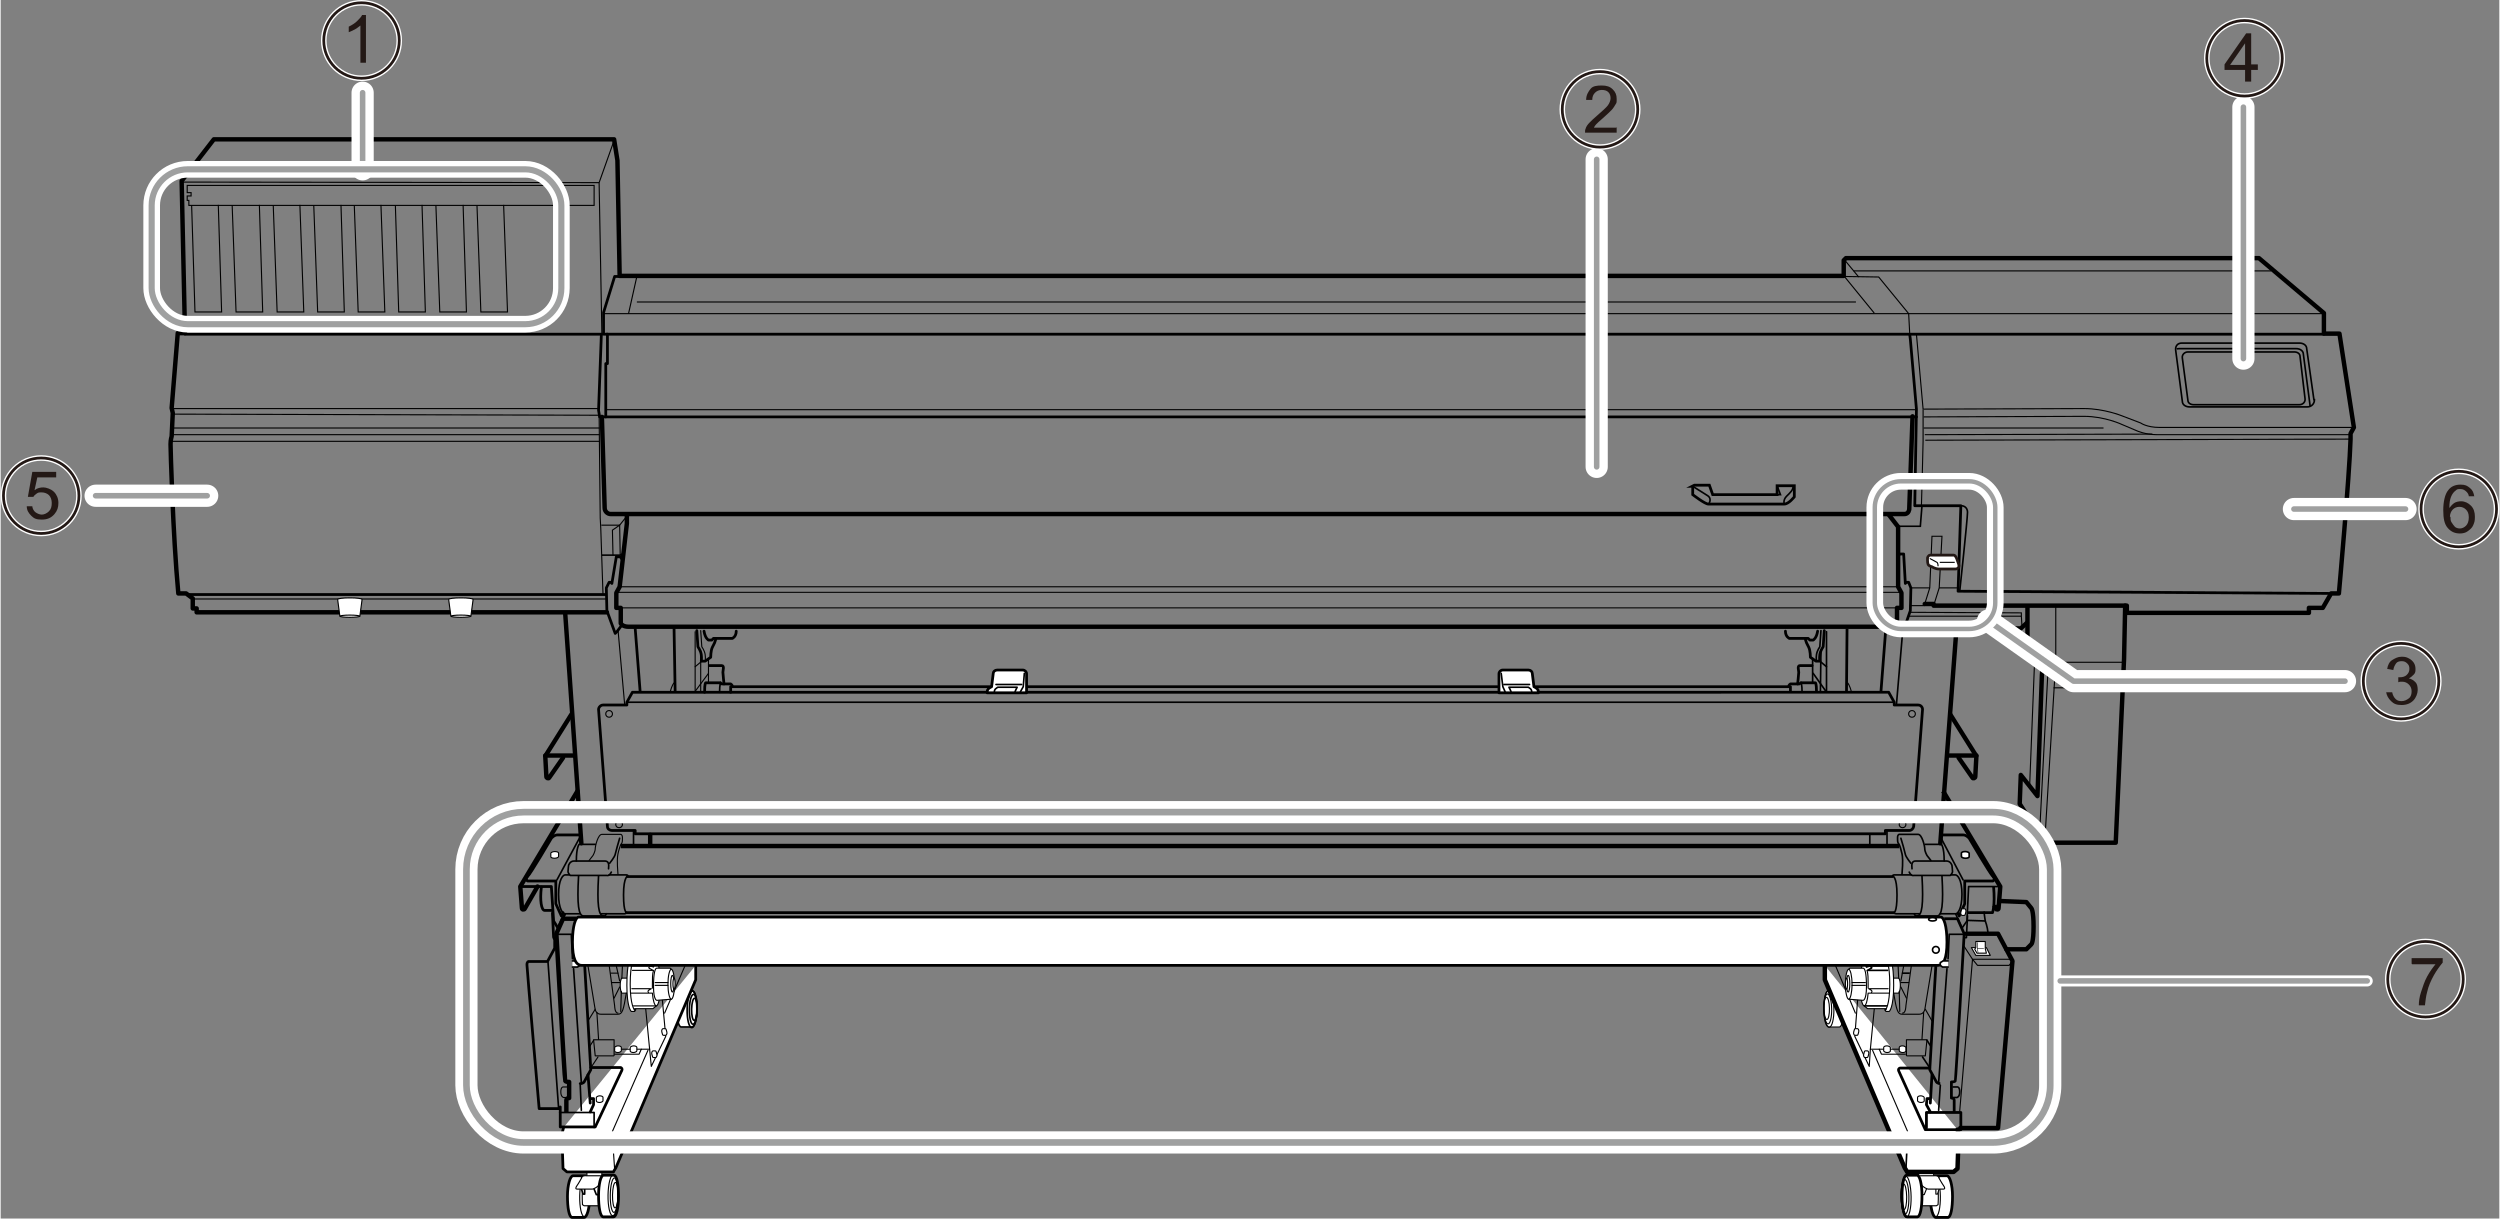 <?xml version="1.0" encoding="UTF-8"?>
<svg id="_レイヤー_1" data-name="レイヤー 1" xmlns="http://www.w3.org/2000/svg" width="158.8mm" height="77.4mm" viewBox="0 0 450.1 219.5">
  <rect x="0" y="0" width="450.1" height="219.5" fill="#808080" stroke="none"/>
  <defs>
    <style>
      .cls-1, .cls-2, .cls-3, .cls-4, .cls-5, .cls-6, .cls-7, .cls-8, .cls-9, .cls-10, .cls-11, .cls-12, .cls-13, .cls-14, .cls-15, .cls-16, .cls-17, .cls-18, .cls-19, .cls-20, .cls-21, .cls-22, .cls-23 {
        fill: none;
      }

      .cls-1, .cls-2, .cls-3, .cls-24, .cls-5, .cls-25, .cls-6, .cls-26, .cls-27, .cls-28, .cls-8, .cls-10, .cls-29, .cls-13, .cls-14, .cls-16, .cls-18, .cls-20, .cls-21 {
        stroke: #000;
      }

      .cls-1, .cls-3, .cls-4, .cls-25, .cls-7, .cls-8, .cls-9, .cls-11, .cls-30, .cls-13, .cls-15, .cls-31, .cls-17, .cls-20 {
        stroke-miterlimit: 10;
      }

      .cls-1, .cls-29, .cls-14 {
        stroke-width: .3px;
      }

      .cls-2, .cls-24, .cls-5, .cls-6, .cls-26, .cls-27, .cls-28, .cls-10, .cls-29, .cls-12, .cls-14, .cls-16, .cls-18, .cls-19, .cls-21, .cls-22, .cls-23 {
        stroke-linejoin: round;
      }

      .cls-2, .cls-5, .cls-27, .cls-9, .cls-30 {
        stroke-width: .8px;
      }

      .cls-3 {
        stroke-width: .2px;
      }

      .cls-4, .cls-7, .cls-12, .cls-17, .cls-23 {
        stroke: #fff;
      }

      .cls-32 {
        fill: #231815;
        stroke-width: 0px;
      }

      .cls-24, .cls-25, .cls-26, .cls-27, .cls-28, .cls-29, .cls-30, .cls-31 {
        fill: #fff;
      }

      .cls-24, .cls-6, .cls-26, .cls-15, .cls-31, .cls-16, .cls-20 {
        stroke-width: .5px;
      }

      .cls-5, .cls-6, .cls-26, .cls-27, .cls-28, .cls-10, .cls-29, .cls-12, .cls-13, .cls-14, .cls-19, .cls-21, .cls-22, .cls-23 {
        stroke-linecap: round;
      }

      .cls-25, .cls-28, .cls-8, .cls-10, .cls-18 {
        stroke-width: .2px;
      }

      .cls-7 {
        stroke-width: 3px;
      }

      .cls-9, .cls-11, .cls-19, .cls-22 {
        stroke: #9fa0a0;
      }

      .cls-11 {
        stroke-width: 1.1px;
      }

      .cls-12 {
        stroke-width: 2px;
      }

      .cls-30, .cls-15, .cls-31 {
        stroke: #231815;
      }

      .cls-13 {
        stroke-width: 0px;
      }

      .cls-17, .cls-23 {
        stroke-width: 4px;
      }

      .cls-21 {
        stroke-width: .1px;
      }

      .cls-22 {
        stroke-width: 1.2px;
      }
    </style>
  </defs>
  <g>
    <polygon class="cls-28" points="355 170.7 355.8 172.1 358.4 172.1 357.7 170.7 355 170.7"/>
    <g>
      <path class="cls-26" d="m105.3,211.8c-.2,0-2,0-2.2,0-.5,0-1,1.6-1,3.7,0,2.1.3,3.7.8,3.8.2,0,2,0,2.2,0,.5,0,1-1.6,1-3.7,0-2.1-.3-3.7-.8-3.8Z"/>
      <ellipse class="cls-10" cx="105.3" cy="215.5" rx="3.7" ry=".9" transform="translate(-112.1 317) rotate(-89)"/>
    </g>
    <path class="cls-28" d="m105.6,210.8v1.2s-.7,1.9-.8,2.6,0,2.4,0,2.4l.3.2h3.2v-6.5"/>
    <polyline class="cls-29" points="104.5 213.8 104.9 215.1 105.2 215.1 105.2 213.5"/>
    <polyline class="cls-29" points="106.7 213.7 107.3 215.2 107.8 215.2 108.2 213.3"/>
    <path class="cls-28" d="m104.7,212.1s-.6,1.1-.9,1.5-.2.6,0,.6,2.6,0,2.8,0,1-.4,1.2-.8.5-1.1.5-1.1c0,0,.2-.5-.4-.5s-2.4,0-2.4,0c0,0-.6-.1-.9.3Z"/>
    <g>
      <path class="cls-26" d="m110.5,211.7c-.2,0-1.7,0-1.9,0-.5,0-.9,1.6-.9,3.7,0,2.1.3,3.7.8,3.8.2,0,1.7,0,1.9,0,.5,0,.9-1.6.9-3.7,0-2.1-.3-3.7-.8-3.8Z"/>
      <ellipse class="cls-10" cx="110.6" cy="215.4" rx="3.1" ry=".7" transform="translate(-106.6 322.5) rotate(-89.1)"/>
      <ellipse class="cls-10" cx="110.4" cy="215.4" rx="3.7" ry=".9" transform="translate(-106.8 322.3) rotate(-89.1)"/>
      <ellipse class="cls-10" cx="110.8" cy="215.4" rx="2.3" ry=".5" transform="translate(-106.4 322.7) rotate(-89.1)"/>
    </g>
    <g>
      <path class="cls-29" d="m124.6,178.5c-.2,0-1.7,0-1.9,0-.5,0-.9,1.4-.9,3.2,0,1.8.3,3.3.8,3.3.2,0,1.7,0,1.9,0,.5,0,.9-1.4.9-3.2,0-1.8-.3-3.3-.8-3.3Z"/>
      <ellipse class="cls-14" cx="124.7" cy="181.8" rx="2.7" ry=".7" transform="translate(-59.4 303) rotate(-88.9)"/>
      <ellipse class="cls-14" cx="124.5" cy="181.8" rx="3.3" ry=".9" transform="translate(-59.6 302.8) rotate(-88.9)"/>
      <ellipse class="cls-14" cx="124.9" cy="181.8" rx="2" ry=".5" transform="translate(-59.2 303.2) rotate(-88.9)"/>
    </g>
    <path class="cls-24" d="m101.4,203.1s-.3,1.1-.3,1.5.2,5.9.2,5.9l.7.6h8.4c0-.1.4-.7.4-.7l14.4-33.9v-2.6"/>
    <line class="cls-10" x1="123.3" y1="173.9" x2="119.6" y2="182.5"/>
    <g>
      <path class="cls-28" d="m114.1,176.2h-2.2s-.3.2-.3,1.3.3,1.4.3,1.4h2"/>
      <g>
        <path class="cls-28" d="m114.2,181.7h3.3c0,0,.6-.5.6-.5.4,0,.8-1.8.8-3.9s-.4-3.9-.8-3.9l-.2-.3-3.6-.3h-.2c0-.1-.7-.1-.7-.1,0,0-.6.7-.6,4.8s.8,4.7.8,4.7h.6l.2-.3h-.2Z"/>
        <path class="cls-28" d="m120.8,180c.3,0,.6-1.2.6-2.7s-.3-2.7-.6-2.7l-.2-.2h-2.4c-.3,0-.6.8-.6,3.3s.6,2.5.6,2.5l2.5-.2Z"/>
        <path class="cls-10" d="m120.8,180c-.3,0-.6-1.2-.6-2.7s.3-2.7.6-2.7"/>
        <ellipse class="cls-10" cx="121" cy="177.2" rx=".3" ry="1.5"/>
        <path class="cls-10" d="m117.4,178c0-.3,0-.5,0-.8,0-.9,0-1.8.2-2.4"/>
        <ellipse class="cls-28" cx="121.3" cy="177.2" rx=".2" ry="1"/>
        <line class="cls-10" x1="120.2" y1="177.5" x2="117.9" y2="177.5"/>
        <line class="cls-10" x1="120.2" y1="177" x2="117.9" y2="177"/>
        <path class="cls-10" d="m113.7,174h3.3c0,0,.6.2.6.2.1-.6.3-.9.5-.9"/>
        <path class="cls-10" d="m113.6,178.9h3.8c.1,1.3.4,2.3.7,2.3"/>
        <line class="cls-10" x1="113.8" y1="174.8" x2="117.4" y2="174.8"/>
        <path class="cls-10" d="m117,174.1c-.5.2-.1.4,0,.4l.5.3"/>
        <path class="cls-10" d="m113.7,178.1h3.5l-.5.3s-.2.2,0,.4"/>
        <path class="cls-10" d="m114.1,172.5s-.7,1-.7,4.8.8,4.7.8,4.7"/>
        <line class="cls-10" x1="114.2" y1="173.2" x2="118" y2="173.3"/>
        <line class="cls-10" x1="114" y1="181.2" x2="118" y2="181.2"/>
      </g>
      <path class="cls-10" d="m105.8,174l1.3,7.9s.2.8,1,.8h3.1c.8,0,1-.8,1.5-3.8"/>
      <path class="cls-10" d="m109.6,173.8l1,7.4s0,1.3.6,1.3"/>
      <line class="cls-10" x1="110.9" y1="174" x2="111.5" y2="176.7"/>
      <line class="cls-10" x1="111.9" y1="176.2" x2="112" y2="174"/>
      <line class="cls-10" x1="109.9" y1="175.3" x2="111.2" y2="175.3"/>
      <line class="cls-10" x1="110.1" y1="177" x2="111.5" y2="177"/>
      <line class="cls-10" x1="111.8" y1="178.6" x2="111.7" y2="182.2"/>
      <line class="cls-10" x1="111.5" y1="177.8" x2="110.5" y2="179.8"/>
    </g>
    <path class="cls-28" d="m100.5,153.7c0-.2-.3-.3-.7-.3s-.7.2-.7.3v.6c0,.2.3.3.7.3s.7-.2.7-.3v-.6Z"/>
    <path class="cls-28" d="m108.5,197.7c0-.2-.3-.3-.6-.3s-.6.2-.6.3v.6c0,.2.3.3.6.3s.6-.2.6-.3v-.6Z"/>
    <line class="cls-5" x1="101.7" y1="110.6" x2="104.6" y2="151.9"/>
    <path class="cls-5" d="m102.8,128.7l-4.7,7.5.2,3.7c0,.3.4.4.5.2l2.5-3.6"/>
    <line class="cls-5" x1="98.1" y1="136.1" x2="103.3" y2="136.1"/>
    <line class="cls-10" x1="111.2" y1="113.4" x2="112.4" y2="126.9"/>
    <line class="cls-16" x1="114.3" y1="113.2" x2="115.2" y2="124.7"/>
    <line class="cls-16" x1="121.3" y1="113.2" x2="121.5" y2="124.8"/>
    <path class="cls-18" d="m121.3,123s-.4.4-.7,1.7"/>
    <line class="cls-10" x1="125.1" y1="113.8" x2="125.1" y2="124.7"/>
    <path class="cls-10" d="m126.1,113.6l.2,2.9s.5.7.6,1.4,0,1.2,0,1.2"/>
    <path class="cls-6" d="m125.4,113.6l.2,2.9s.5.7.6,1.4,0,1.2,0,1.2h.7l1-.7s0-1.2.3-1.8.4-.8.4-.8l.2-.6"/>
    <path class="cls-6" d="m132.5,113.7c0,1-.7,1.3-.7,1.3h-3.4c0,0-.3.3-.3.3h-.6s-.6-.3-.8-1.6"/>
    <line class="cls-10" x1="127.5" y1="118.6" x2="127.5" y2="122.8"/>
    <path class="cls-6" d="m131.8,123.6c0-.2-.3-.4-.3-.4h-1.6l-.3-.2h-2.6s-.2,0-.2,1.7"/>
    <path class="cls-14" d="m129.7,122.9s-.2.4-.2,1.8"/>
    <line class="cls-10" x1="125.1" y1="120.1" x2="126.3" y2="119.1"/>
    <line class="cls-10" x1="127.5" y1="121.3" x2="125.2" y2="124.4"/>
    <line class="cls-10" x1="126.1" y1="117.2" x2="126.1" y2="124.7"/>
    <polyline class="cls-6" points="178.4 123.7 131.5 123.7 131.5 124.7"/>
    <line class="cls-6" x1="269.6" y1="123.7" x2="184.9" y2="123.7"/>
    <path class="cls-6" d="m127.7,119.9h2.2c.5,0,.2.9.2,1.2s.2,2.1.2,2.1"/>
    <line class="cls-14" x1="112.8" y1="126.5" x2="341.1" y2="126.5"/>
    <circle class="cls-10" cx="109.6" cy="128.6" r=".6"/>
    <circle class="cls-10" cx="111.4" cy="148.5" r=".6"/>
    <path class="cls-5" d="m103.9,142.5l-10.3,17.2.3,3.9c0,.3.4.3.5.1l2.3-4"/>
    <polyline class="cls-6" points="93.8 159.7 99.2 159.7 99.6 165.9 100.4 167.2 101.6 164.7"/>
    <path class="cls-6" d="m97.4,159.8c-.3,2.4,0,4.2.6,4.2h1.4"/>
    <path class="cls-14" d="m110,157.1c-.4.8-.8.6-.8.6h-6.6s-.4-.4-.4-.7.1-1.1.1-1.1c0,0,.2-.8,1-.8h5.5c.7,0,.8.5.7,1.4"/>
    <path class="cls-10" d="m106,155l.7-.9s.4-.7.4-1.2.5-2.6,1.2-2.6h3.4s.3,0,.3.6,0,.9-.2,1.1-.5,1.3-.6,1.8-.2,1.3,0,3.7"/>
    <path class="cls-14" d="m109.7,155.5s.9-1.1,1-1.6.6-2.2.8-2.9"/>
    <path class="cls-14" d="m107.1,152.1h-2.9s-.5.5-.5,3"/>
    <path class="cls-6" d="m101.3,164.4l-.3.6-1-2.2v-4.1h-5.1s-.5-.4,0-.8,4.3-6.9,4.3-6.9c0,0,.5-.6,1.1-.6h4.2"/>
    <line class="cls-14" x1="104.3" y1="150.9" x2="100.2" y2="158.5"/>
    <path class="cls-14" d="m104.1,157.8c-.3,5.2,0,7.2.9,7.2h3.8s.2-.1.3-.4"/>
    <path class="cls-14" d="m107.7,157.8c-.3,5.2,0,7.2.9,7.2"/>
    <path class="cls-14" d="m104.4,164.6h-2.8c-.3,0-1.1-.8-1.1-3.5s.8-3.5,1.2-3.5h.7"/>
    <path class="cls-14" d="m109.6,157.6h3.1c.3,0,.3.2.3.2,0,0-.8,0-.8,3.4s.6,3.2.6,3.2c0,0-.2.2-.4.2h-4.2"/>
    <line class="cls-6" x1="112.9" y1="157.9" x2="340.8" y2="157.9"/>
    <polyline class="cls-6" points="112.7 164.4 263 164.4 263.3 164.4 341 164.4"/>
    <line class="cls-2" x1="111.7" y1="152.4" x2="342" y2="152.4"/>
    <line class="cls-5" x1="117" y1="150.4" x2="117" y2="152.3"/>
    <line class="cls-14" x1="114" y1="149.6" x2="114" y2="152.4"/>
    <polyline class="cls-29" points="103 173.1 103.8 173.1 104.4 173.4 104.4 173.9 103.9 174.2 103 174.2"/>
    <ellipse class="cls-29" cx="105.7" cy="165.6" rx=".7" ry=".3"/>
    <circle class="cls-29" cx="105.1" cy="171.1" r=".6"/>
    <path class="cls-6" d="m99.4,164.5l.2,4.3.2.5v1.5l-1.3,2.4h-3.4s-.3,0-.3.6,2.2,25.9,2.2,25.9h3.6l.2-.3v1.2c0,0,0,2.4,0,2.4h6.3l4.8-10.2c.1-.2,0-.5-.3-.5h-5.3"/>
    <polyline class="cls-14" points="100.7 200.4 106.9 200.4 106.9 203.1"/>
    <line class="cls-14" x1="98.6" y1="173.4" x2="100.5" y2="199.6"/>
    <path class="cls-2" d="m101.9,200.4s0-1.8,0-2.2.5-.4.5-.4v-2.9c-.1,0-.6,0-.7-.2s-1.6-26.5-1.6-26.5l1.2-2.7h2.4"/>
    <line class="cls-14" x1="102.8" y1="168.5" x2="103" y2="172.7"/>
    <line class="cls-14" x1="103.2" y1="174.5" x2="104.6" y2="195"/>
    <path class="cls-6" d="m104.4,195.2c.5,0,.7-.3.7-.3l1.2-2.2-1.1-18.8"/>
    <line class="cls-6" x1="105.8" y1="193.6" x2="106.2" y2="198.7"/>
    <polyline class="cls-6" points="106.2 197.9 106.8 197.9 106.8 199 106.2 200.3"/>
    <line class="cls-14" x1="104.4" y1="195.5" x2="104.6" y2="200"/>
    <line class="cls-14" x1="100" y1="168.3" x2="102.8" y2="168.3"/>
    <path class="cls-10" d="m102.1,195.8h-.8s-.4,0-.4.9.5,1,.5,1h.9"/>
    <path class="cls-10" d="m110.5,190.2v-2.9h-3.7l.3,2.9s3.5,0,3.4,0Z"/>
    <line class="cls-10" x1="107.1" y1="181.8" x2="105.8" y2="183.9"/>
    <line class="cls-10" x1="106.8" y1="187.4" x2="106.1" y2="188.5"/>
    <line class="cls-10" x1="107.6" y1="190.4" x2="106.4" y2="192.2"/>
    <polyline class="cls-10" points="110.6 189.9 115 189.9 115.4 189 116.9 189 117.2 192.1 119.8 186.7 119.2 180.2"/>
    <line class="cls-10" x1="116.9" y1="189" x2="116.2" y2="181.8"/>
    <line class="cls-10" x1="115.4" y1="189" x2="110.6" y2="189"/>
    <line class="cls-10" x1="107.7" y1="187.2" x2="107.4" y2="182.4"/>
    <path class="cls-28" d="m111.8,188.7c0-.2-.3-.3-.6-.3s-.6.2-.6.3v.6c0,.2.3.3.6.3s.6-.2.6-.3v-.6Z"/>
    <path class="cls-28" d="m114.6,188.7c0-.2-.3-.3-.6-.3s-.6.2-.6.3v.6c0,.2.3.3.6.3s.6-.2.6-.3v-.6Z"/>
    <path class="cls-28" d="m118,190.5c.1,0,.3-.3.2-.6s-.1-.6-.3-.6h-.4c-.1,0-.3.3-.2.6s.1.6.3.6h.4Z"/>
    <path class="cls-28" d="m119.8,186.5c.1,0,.3-.3.2-.6s-.1-.6-.3-.6h-.4c-.1,0-.3.3-.2.6s.1.6.3.6h.4Z"/>
    <line class="cls-10" x1="116.6" y1="189.2" x2="110.2" y2="203.8"/>
    <polyline class="cls-10" points="101.2 204.2 109.9 204.2 110.2 204.8 110.6 210.7"/>
    <g>
      <path class="cls-26" d="m348.4,211.8c.2,0,2,0,2.2,0,.5,0,1,1.6,1,3.7,0,2.1-.3,3.7-.8,3.8-.2,0-2,0-2.2,0-.5,0-1-1.6-1-3.7,0-2.1.3-3.7.8-3.8Z"/>
      <ellipse class="cls-10" cx="348.5" cy="215.5" rx=".9" ry="3.7" transform="translate(-3.7 6.1) rotate(-1)"/>
    </g>
    <path class="cls-28" d="m348.2,210.8v1.2s.7,1.9.8,2.6,0,2.4,0,2.4l-.3.2h-3.2v-6.5"/>
    <polyline class="cls-28" points="349.3 213.8 348.9 215.1 348.6 215.1 348.6 213.5"/>
    <polyline class="cls-28" points="347.1 213.7 346.5 215.2 346 215.2 345.6 213.3"/>
    <path class="cls-28" d="m349.1,212.1s.6,1.1.9,1.5.2.6,0,.6-2.6,0-2.8,0-1-.4-1.2-.8-.5-1.1-.5-1.1c0,0-.2-.5.4-.5s2.4,0,2.4,0c0,0,.6-.1.9.3Z"/>
    <g>
      <path class="cls-26" d="m343.3,211.7c.2,0,1.7,0,1.9,0,.5,0,.9,1.6.9,3.7,0,2.1-.3,3.7-.8,3.8-.2,0-1.7,0-1.9,0-.5,0-.9-1.6-.9-3.7,0-2.1.3-3.7.8-3.8Z"/>
      <ellipse class="cls-10" cx="343.2" cy="215.4" rx=".7" ry="3.1" transform="translate(-3.5 5.6) rotate(-.9)"/>
      <ellipse class="cls-10" cx="343.4" cy="215.4" rx=".9" ry="3.7" transform="translate(-3.5 5.6) rotate(-.9)"/>
      <ellipse class="cls-10" cx="343" cy="215.4" rx=".5" ry="2.3" transform="translate(-3.5 5.6) rotate(-.9)"/>
    </g>
    <g>
      <path class="cls-28" d="m329.2,178.5c.2,0,1.7,0,1.9,0,.5,0,.9,1.4.9,3.2,0,1.8-.3,3.3-.8,3.3-.2,0-1.7,0-1.9,0-.5,0-.9-1.4-.9-3.2,0-1.8.3-3.3.8-3.3Z"/>
      <ellipse class="cls-10" cx="329.1" cy="181.8" rx=".7" ry="2.7" transform="translate(-3.4 6.3) rotate(-1.1)"/>
      <ellipse class="cls-10" cx="329.3" cy="181.8" rx=".9" ry="3.3" transform="translate(-3.4 6.3) rotate(-1.1)"/>
      <ellipse class="cls-10" cx="328.9" cy="181.8" rx=".5" ry="2" transform="translate(-3.4 6.2) rotate(-1.1)"/>
    </g>
    <path class="cls-27" d="m352.5,203.5s.2.7.2,1.1-.2,5.9-.2,5.9l-.7.6h-8.4c0-.1-.4-.7-.4-.7l-14.4-33.9v-2.6"/>
    <line class="cls-10" x1="330.5" y1="173.9" x2="334.1" y2="182.5"/>
    <g>
      <path class="cls-28" d="m339.7,176.2h2.2s.3.2.3,1.3-.3,1.4-.3,1.4h-2"/>
      <g>
        <path class="cls-28" d="m339.6,181.7h-3.3c0,0-.6-.5-.6-.5-.4,0-.8-1.8-.8-3.9s.4-3.9.8-3.9l.2-.3,3.6-.3h.2c0-.1.7-.1.7-.1,0,0,.6.7.6,4.8,0,4.1-.8,4.7-.8,4.7h-.6l-.2-.3h.2Z"/>
        <path class="cls-28" d="m332.9,180c-.3,0-.6-1.2-.6-2.7s.3-2.7.6-2.7l.2-.2h2.4c.3,0,.6.8.6,3.3s-.6,2.5-.6,2.5l-2.5-.2Z"/>
        <path class="cls-10" d="m332.9,180c.3,0,.6-1.2.6-2.7s-.3-2.7-.6-2.7"/>
        <ellipse class="cls-10" cx="332.8" cy="177.2" rx=".3" ry="1.5"/>
        <path class="cls-10" d="m336.4,178c0-.3,0-.5,0-.8,0-.9,0-1.8-.2-2.4"/>
        <ellipse class="cls-28" cx="332.5" cy="177.2" rx=".2" ry="1"/>
        <line class="cls-10" x1="333.5" y1="177.5" x2="335.9" y2="177.5"/>
        <line class="cls-10" x1="333.5" y1="177" x2="335.9" y2="177"/>
        <path class="cls-14" d="m340,174h-3.3c0,0-.6.2-.6.2-.1-.6-.3-.9-.5-.9"/>
        <path class="cls-10" d="m340.2,178.9h-3.8c-.1,1.3-.4,2.3-.7,2.3"/>
        <line class="cls-14" x1="339.9" y1="174.8" x2="336.4" y2="174.8"/>
        <path class="cls-14" d="m336.8,174.1c.5.2.1.4,0,.4l-.5.3"/>
        <path class="cls-10" d="m340,178.1h-3.5s.5.3.5.3c0,0,.2.2,0,.4"/>
        <path class="cls-10" d="m339.6,172.5s.7,1,.7,4.8c0,3.8-.8,4.7-.8,4.7"/>
        <line class="cls-14" x1="339.6" y1="173.2" x2="335.8" y2="173.3"/>
        <line class="cls-14" x1="339.7" y1="181.2" x2="335.8" y2="181.2"/>
      </g>
      <path class="cls-10" d="m347.9,174l-1.3,7.9s-.2.8-1,.8h-3.1c-.8,0-1-.8-1.5-3.8"/>
      <path class="cls-10" d="m344.2,173.8l-1,7.4s0,1.3-.6,1.3"/>
      <line class="cls-10" x1="342.8" y1="174" x2="342.3" y2="176.7"/>
      <line class="cls-10" x1="341.9" y1="176.2" x2="341.8" y2="174"/>
      <line class="cls-14" x1="343.8" y1="175.3" x2="342.6" y2="175.3"/>
      <line class="cls-10" x1="343.7" y1="177" x2="342.3" y2="177"/>
      <line class="cls-10" x1="342" y1="178.6" x2="342.1" y2="182.2"/>
      <line class="cls-10" x1="342.3" y1="177.8" x2="343.3" y2="179.8"/>
    </g>
    <path class="cls-29" d="m353.2,153.7c0-.2.3-.3.7-.3s.7.2.7.3v.6c0,.2-.3.3-.7.3s-.7-.2-.7-.3v-.6Z"/>
    <path class="cls-28" d="m345.3,197.7c0-.2.3-.3.6-.3s.6.2.6.3v.6c0,.2-.3.3-.6.3s-.6-.2-.6-.3v-.6Z"/>
    <line class="cls-5" x1="352.3" y1="113.4" x2="349.4" y2="151.9"/>
    <path class="cls-5" d="m351.2,128.7l4.7,7.5-.2,3.7c0,.3-.4.4-.5.2l-2.5-3.6"/>
    <line class="cls-5" x1="355.9" y1="136.1" x2="350.7" y2="136.1"/>
    <line class="cls-14" x1="342.7" y1="112.8" x2="341.5" y2="126.9"/>
    <line class="cls-16" x1="339.6" y1="113" x2="338.7" y2="124.7"/>
    <line class="cls-16" x1="332.6" y1="113.3" x2="332.5" y2="124.8"/>
    <path class="cls-18" d="m332.7,123s.4.4.7,1.7"/>
    <line class="cls-14" x1="328.9" y1="113.8" x2="328.9" y2="124.7"/>
    <path class="cls-14" d="m327.9,113.6l-.2,2.9s-.5.7-.6,1.4,0,1.2,0,1.2"/>
    <path class="cls-6" d="m328.5,113.6l-.2,2.9s-.5.7-.6,1.4,0,1.2,0,1.2h-.7s-1-.7-1-.7c0,0,0-1.2-.3-1.8s-.4-.8-.4-.8l-.2-.6"/>
    <path class="cls-6" d="m321.5,113.7c0,1,.7,1.3.7,1.3h3.4c0,0,.3.3.3.3h.6s.6-.3.8-1.6"/>
    <line class="cls-14" x1="326.4" y1="118.6" x2="326.4" y2="122.8"/>
    <path class="cls-16" d="m322.1,123.6c0-.2.3-.4.3-.4h1.6s.3-.2.3-.2h2.6s.2,0,.2,1.7"/>
    <path class="cls-14" d="m324.3,122.9s.2.4.2,1.8"/>
    <line class="cls-14" x1="328.9" y1="120.1" x2="327.7" y2="119.1"/>
    <line class="cls-14" x1="326.5" y1="121.3" x2="328.7" y2="124.4"/>
    <line class="cls-14" x1="327.9" y1="117.2" x2="327.8" y2="124.7"/>
    <polyline class="cls-16" points="276.4 123.7 322.4 123.7 322.4 124.7"/>
    <path class="cls-6" d="m326.3,119.9h-2.2c-.5,0-.2.9-.2,1.2s-.2,2.1-.2,2.1"/>
    <path class="cls-6" d="m339.5,150.2v-.6c.1,0,4.3,0,4.3,0,.4,0,.7-.3.8-.7l1.6-21.1c0-.4-.3-.8-.8-.8h-4.3v-.5s-1-1.8-1-1.8H113.8s-1,1.8-1,1.8v.5h-4.3c-.4,0-.8.4-.8.8l1.6,21.1c0,.4.4.7.8.7h4.2v.6c.1,0,225.2,0,225.2,0Z"/>
    <circle class="cls-10" cx="344.3" cy="128.6" r=".6"/>
    <circle class="cls-10" cx="342.6" cy="148.5" r=".6"/>
    <path class="cls-2" d="m349.9,142.5l10.3,17.2-.3,3.9c0,.3-.4.3-.5.1l-.3-.6"/>
    <polyline class="cls-14" points="360 159.7 354.5 159.7 354.2 165.9 353.3 167.2 352.2 164.7"/>
    <path class="cls-14" d="m343.8,157.1c.4.8.8.6.8.6h6.6s.4-.4.4-.7-.1-1.1-.1-1.1c0,0-.2-.8-1-.8h-5.5c-.7,0-.8.5-.7,1.4"/>
    <path class="cls-14" d="m347.7,155l-.7-.9s-.4-.7-.4-1.2-.5-2.6-1.2-2.6h-3.4s-.3,0-.3.6,0,.9.2,1.1.5,1.3.6,1.8.2,1.3,0,3.7"/>
    <path class="cls-14" d="m344.1,155.5s-.9-1.1-1-1.6-.6-2.3-.8-2.9"/>
    <path class="cls-14" d="m346.7,152.1h2.9s.5.5.5,3"/>
    <path class="cls-16" d="m352.5,164.4l.3.6,1-2.2v-4.1h5.1s.5-.4,0-.8-4.3-6.9-4.3-6.9c0,0-.5-.6-1.1-.6h-4.2"/>
    <line class="cls-14" x1="349.5" y1="150.9" x2="353.5" y2="158.5"/>
    <path class="cls-14" d="m349.7,157.8c.3,5.2,0,7.2-.9,7.2h-3.8s-.2-.1-.3-.4"/>
    <path class="cls-14" d="m346.1,157.8c.3,5.2,0,7.2-.9,7.2"/>
    <path class="cls-14" d="m349.4,164.6h2.8c.3,0,1.1-.8,1.1-3.5s-.8-3.5-1.2-3.5h-.7"/>
    <path class="cls-14" d="m344.2,157.6h-3.1c-.3,0-.3.2-.3.2,0,0,.8,0,.8,3.4,0,3.4-.6,3.2-.6,3.2,0,0,.2.2.4.2h4.2"/>
    <line class="cls-14" x1="336.7" y1="150.4" x2="336.7" y2="152.3"/>
    <line class="cls-14" x1="339.8" y1="149.6" x2="339.8" y2="152.4"/>
    <path class="cls-26" d="m104.7,173.9c-1.1,0-1.7-1.2-1.7-4.2s.6-4.5,1.1-4.5h245.4c.5,0,1.1,1.5,1.1,4.5s-.6,4.2-1.7,4.2-243.2,0-244.3,0Z"/>
    <polyline class="cls-29" points="350.8 173.1 349.9 173.1 349.4 173.4 349.4 173.9 349.8 174.2 350.8 174.2"/>
    <ellipse class="cls-29" cx="348" cy="165.6" rx=".7" ry=".3"/>
    <circle class="cls-29" cx="348.6" cy="171.1" r=".6"/>
    <polyline class="cls-14" points="353.8 168.9 354.1 168.9 354.3 165"/>
    <path class="cls-6" d="m346.9,203.1v-2.7h6.2s0,.3,0,.3v2.8c-.1,0-6.4,0-6.4,0l-4.8-10.6c-.1-.2,0-.5.3-.5h5.3"/>
    <path class="cls-16" d="m351.9,200.4s0-1.8,0-2.2-.5-.4-.5-.4v-2.9c.1,0,.6,0,.7-.2s1.6-26.5,1.6-26.5l-1.2-2.7h-2.4"/>
    <line class="cls-14" x1="351" y1="168.5" x2="350.8" y2="172.7"/>
    <line class="cls-14" x1="350.6" y1="174.5" x2="349.1" y2="195"/>
    <path class="cls-16" d="m349.4,195.2c-.5,0-.7-.3-.7-.3l-1.2-2.2,1.1-18.8"/>
    <line class="cls-6" x1="347.9" y1="193.6" x2="347.6" y2="198.7"/>
    <polyline class="cls-6" points="347.5 197.9 347 197.9 346.9 199 347.6 200.3"/>
    <line class="cls-14" x1="349.4" y1="195.5" x2="349.1" y2="200"/>
    <line class="cls-14" x1="353.8" y1="168.3" x2="351" y2="168.3"/>
    <path class="cls-14" d="m351.7,195.8h.8s.4,0,.4.9-.5,1-.5,1h-.9"/>
    <path class="cls-10" d="m343.3,190.2v-2.9c0,0,3.7,0,3.7,0l-.3,2.9s-3.5,0-3.4,0Z"/>
    <line class="cls-10" x1="346.7" y1="181.8" x2="347.9" y2="183.9"/>
    <line class="cls-14" x1="347" y1="187.4" x2="347.7" y2="188.5"/>
    <line class="cls-14" x1="346.2" y1="190.4" x2="347.4" y2="192.2"/>
    <polyline class="cls-10" points="343.1 189.9 338.8 189.9 338.4 189 336.8 189 336.6 192.1 334 186.7 334.5 180.2"/>
    <line class="cls-10" x1="336.8" y1="189" x2="337.5" y2="181.8"/>
    <line class="cls-10" x1="338.4" y1="189" x2="343.2" y2="189"/>
    <line class="cls-10" x1="346.1" y1="187.2" x2="346.4" y2="182.4"/>
    <path class="cls-28" d="m342,188.7c0-.2.3-.3.6-.3s.6.2.6.3v.6c0,.2-.3.3-.6.3s-.6-.2-.6-.3v-.6Z"/>
    <path class="cls-28" d="m339.2,188.7c0-.2.3-.3.6-.3s.6.2.6.3v.6c0,.2-.3.3-.6.3s-.6-.2-.6-.3v-.6Z"/>
    <path class="cls-28" d="m335.8,190.5c-.1,0-.3-.3-.2-.6s.1-.6.3-.6h.4c.1,0,.3.3.2.6s-.1.6-.3.6h-.4Z"/>
    <path class="cls-28" d="m353.3,164.9c-.1,0-.3-.3-.2-.6s.1-.6.3-.6h.4c.1,0,.3.3.2.6s-.1.6-.3.6h-.4Z"/>
    <path class="cls-28" d="m334,186.5c-.1,0-.3-.3-.2-.6s.1-.6.3-.6h.4c.1,0,.3.3.2.6s-.1.6-.3.6h-.4Z"/>
    <line class="cls-10" x1="337.2" y1="189.2" x2="343.5" y2="203.8"/>
    <polyline class="cls-14" points="352.6 204.2 343.8 204.2 343.5 204.8 343.2 210.7"/>
    <path class="cls-26" d="m177.7,124.7s0-.4.2-.6.6-.4.6-.4l.3-2.4c0-.3.3-.6.7-.6h4.6c.4,0,.7.3.7.7v3.4h-7.1Z"/>
    <path class="cls-14" d="m182.7,124.7c0-.1.2-.5.2-.5l.2-.4h-3.5l-.4.3s-.2.2-.2.5"/>
    <line class="cls-14" x1="179.3" y1="123.3" x2="183.9" y2="123.3"/>
    <polyline class="cls-14" points="184.4 121.3 184.2 123.7 183.7 124.6"/>
    <path class="cls-26" d="m277,124.7s0-.4-.2-.6-.6-.4-.6-.4l-.3-2.4c0-.3-.3-.6-.7-.6h-4.6c-.4,0-.7.3-.7.7v2.2s0,.8,0,1.2h7.1Z"/>
    <path class="cls-14" d="m272.1,124.7c0-.1-.2-.5-.2-.5l-.2-.4h3.5s.4.3.4.3c0,0,.2.2.2.5"/>
    <line class="cls-14" x1="275.4" y1="123.3" x2="270.8" y2="123.3"/>
    <polyline class="cls-14" points="270.3 121.3 270.6 123.7 271 124.6"/>
    <polyline class="cls-5" points="354.1 168.2 359.8 168.2 362.4 173.1 359.8 203.2 353 203.2"/>
    <polyline class="cls-10" points="353.7 170.5 355.2 172.8 362.2 172.8"/>
    <polyline class="cls-10" points="352.9 200.1 355.2 172.8 356.1 173.9 361.8 173.9 362.4 173.1"/>
    <polygon class="cls-28" points="355.6 171 356 171.7 357.7 171.7 357.5 170.9 357.5 169.6 355.8 169.6 355.8 170.7 355.6 171"/>
    <polyline class="cls-21" points="356.1 169.8 356.1 170.9 356.2 171.6"/>
    <line class="cls-21" x1="356.1" y1="170.9" x2="357.2" y2="170.9"/>
    <path class="cls-16" d="m354.3,164.4h4.5s.5-1.2.2-4.7"/>
    <path class="cls-14" d="m357.3,164.3c0,.4.2,1.6.2,1.6,0,0,.4,1,.5,2.2"/>
    <line class="cls-14" x1="357.5" y1="165.9" x2="354.4" y2="165.8"/>
    <path class="cls-5" d="m360,162.3l4.9.2.9,1.1s.4.4.4,3.3-.4,3.2-.4,3.2l-.9.9h-3.6"/>
    <path class="cls-5" d="m346.6,108.8h1.6v.3h34.8v1.3h32.8v-.9h2.5l1.5-2.6h1.4s1.9-21.1,2.1-27.8v-1c0,0,.6-1.1.6-1.1l-2.6-16.9h-2.8s0-3.7,0-3.7l-11.7-9.9h-74.4l-.4.4v2.8H111.5l-.4-20.8-.6-3.8H38.4l-5.8,7.5.6,27.4h-1.3l-1.1,13.5.2.9-.2,4.2s-.2.6-.2,1.4.4,16.1,1.4,26.9h1.4l1.2.9v1.8h.7v.7h73.9"/>
    <polyline class="cls-8" points="343.9 60.3 343.7 56.5 338.3 49.9 331.9 49.8"/>
    <polyline class="cls-6" points="419.8 106.9 352.6 106.5 353.1 91.1 344.8 91.1 345.1 73.7 344 61.1 343.9 60.3"/>
    <line class="cls-8" x1="30.9" y1="78.3" x2="107.9" y2="78.3"/>
    <line class="cls-8" x1="30.8" y1="79.5" x2="107.9" y2="79.5"/>
    <line class="cls-6" x1="418.5" y1="60.2" x2="109.2" y2="60.2"/>
    <path class="cls-8" d="m345.1,60.2l1.2,13.5s25.4-.1,29-.1,6.8,1.3,6.8,1.3l3.4,1.3s1.1.8,3.4.8h34.9"/>
    <path class="cls-8" d="m346.3,73.8v1.3c0,0,0,3.2,0,4.3s-.3,11.7-.3,11.7"/>
    <path class="cls-8" d="m346.4,75.1s25.1-.1,28.9-.1,6.9,1.5,6.9,1.5l2.6,1.1s1.5.7,3.6.7h34.8"/>
    <line class="cls-8" x1="387.6" y1="78.2" x2="346.6" y2="78.3"/>
    <line class="cls-8" x1="346.7" y1="79.3" x2="423.1" y2="79.1"/>
    <path class="cls-1" d="m353.2,91.1s1.1,0,1.1,1.2-1.4,14.2-1.4,14.2"/>
    <polyline class="cls-8" points="348.2 109.1 349.2 105.9 349.7 96.6 347.9 96.6 347.5 105.9 346.5 109.1 343.9 109.1"/>
    <polyline class="cls-5" points="365.1 109.2 365.1 115.5 368 118.4 367.7 121.6 366.9 143.4 363.9 139.6 363.7 144.8 368.2 151.8 381 151.8 382.5 118.7 382.7 109.1"/>
    <polyline class="cls-8" points="370.2 109.1 370.2 119.1 368.2 151.8"/>
    <line class="cls-8" x1="370.2" y1="119.3" x2="382.4" y2="119.3"/>
    <polyline class="cls-8" points="368 118.4 368.9 118.8 367.3 149.8"/>
    <path class="cls-8" d="m367,117.4s-.6,1.1-.6,1.3-.9,22.7-.9,22.7"/>
    <path class="cls-20" d="m304.8,87.6v1.5s2.2,1.7,2.8,1.7h13.7c.8,0,1.8-1.3,1.8-1.3v-2h-3.1v1.6h-11.6l-.6-1.7h-2.7l-.4.2Z"/>
    <path class="cls-1" d="m304.8,87.6l2.7,1.7c.9.6.1,1.6.1,1.6"/>
    <path class="cls-1" d="m321.3,90.9s-.3-.8.4-1.5,1.2-1.1,1.2-1.9"/>
    <polyline class="cls-1" points="319.9 89.1 320.6 89.1 320 87.5"/>
    <line class="cls-8" x1="345.1" y1="73.8" x2="109" y2="73.8"/>
    <line class="cls-8" x1="107.7" y1="73.6" x2="30.8" y2="73.6"/>
    <line class="cls-8" x1="107.8" y1="74.8" x2="31.1" y2="74.6"/>
    <polyline class="cls-6" points="341.7 100.3 342.1 99.8 342.8 99.8 343.1 105.1 343.3 104.9 343.7 104.9 344.1 105.9 344 110 342.6 114.1 342.3 113.8 341.3 112.6"/>
    <line class="cls-8" x1="347.5" y1="105.9" x2="344.1" y2="105.9"/>
    <line class="cls-8" x1="349.2" y1="105.9" x2="352.5" y2="105.9"/>
    <polyline class="cls-1" points="346.1 91.1 345.8 94.8 341.7 94.8"/>
    <path class="cls-5" d="m112.8,92.7v1.6s-1.3,11.4-1.3,11.4l-.6,1.1v2.7s.8,0,.8,0v2.8s.3.6,1.4.6,225.9,0,227.1,0,1.4-.6,1.4-.6v-2.8h.8v-2.7l-.6-1.1v-10.8s-1.7-2.2-1.7-2.2"/>
    <polyline class="cls-10" points="111.7 109.5 187.1 109.5 262.9 109.5 341.6 109.5"/>
    <polyline class="cls-6" points="111.9 100.7 111.6 100.3 110.9 100.3 110.1 105.1 109.9 104.9 109.6 104.9 109.1 105.9 109.2 110 110.7 114.1 111 113.8 111.9 112.6"/>
    <polyline class="cls-8" points="111.4 105.7 176.9 105.7 273.1 105.7 341.8 105.7"/>
    <polyline class="cls-10" points="111 106.7 176.5 106.7 273.5 106.7 342.2 106.7"/>
    <polyline class="cls-6" points="108.2 60.4 107.7 73.9 107.9 75.1 345.1 75.1"/>
    <polyline class="cls-8" points="107.8 74.6 108 93.3 108.1 95.2 108.5 107"/>
    <path class="cls-5" d="m108.3,75.1l.5,16.4c0,.6.5,1.1,1.1,1.1h233c.5,0,.8-.3.9-.8l.6-16.8"/>
    <polyline class="cls-1" points="108.3 100 111.6 100 112 99.8"/>
    <polyline class="cls-8" points="112.7 93.1 111.5 94.6 108.2 94.6"/>
    <polyline class="cls-8" points="111.6 100 111.5 94.6 110.2 95.5 110.3 100"/>
    <line class="cls-8" x1="31" y1="77.1" x2="107.9" y2="77.1"/>
    <line class="cls-8" x1="369.8" y1="123.9" x2="382.3" y2="123.9"/>
    <polyline class="cls-6" points="111.5 49.8 110.6 49.8 108.6 56.3 108.6 60.2 109.3 60.2 109.3 65.5 109 65.5 109 75.1"/>
    <line class="cls-8" x1="346.4" y1="77.1" x2="378.8" y2="77.1"/>
    <line class="cls-8" x1="332.3" y1="47" x2="334.7" y2="49.9"/>
    <line class="cls-8" x1="333.8" y1="48.8" x2="409" y2="48.8"/>
    <line class="cls-8" x1="418.3" y1="56.5" x2="108.6" y2="56.5"/>
    <line class="cls-8" x1="114.6" y1="49.8" x2="113.1" y2="56.5"/>
    <line class="cls-8" x1="114.6" y1="54.4" x2="334.2" y2="54.4"/>
    <line class="cls-8" x1="332.2" y1="49.9" x2="337.5" y2="56.4"/>
    <line class="cls-6" x1="108.3" y1="60.2" x2="33.2" y2="60.2"/>
    <polyline class="cls-8" points="110.5 25.3 107.8 32.9 108.3 60.2"/>
    <line class="cls-8" x1="32.6" y1="32.8" x2="107.8" y2="32.9"/>
    <polygon class="cls-8" points="106.9 37 33.9 37 33.9 36.1 33.6 36.1 33.6 35.3 34.3 35.3 34.3 34.7 33.6 34.7 33.6 33.4 106.9 33.4 106.9 37"/>
    <polyline class="cls-8" points="34.4 37 35 56.2 39.8 56.2 39.2 36.9"/>
    <line class="cls-13" x1="39.1" y1="50.6" x2="35.6" y2="55.8"/>
    <line class="cls-16" x1="33.4" y1="107.1" x2="109.1" y2="107.1"/>
    <line class="cls-8" x1="34.7" y1="107.9" x2="109.1" y2="107.9"/>
    <path class="cls-30" d="m352.5,102.1h-3.8"/>
    <path class="cls-31" d="m351.8,100h-4.2c-.4,0-.5.5-.5.5v.5s0,.6.2.8.6.3.6.3c0,0,.6.4,1.3.4h2.9s.9,0,.6-.9-.4-1.1-.4-1.1c0,0-.2-.5-.5-.5Z"/>
    <path class="cls-8" d="m347.5,100.6l1.3.7s.2.1.2.7"/>
    <line class="cls-8" x1="349.3" y1="101.3" x2="352" y2="101.3"/>
    <polyline class="cls-3" points="344 110.3 364 110.4 364 111 364.1 112.6"/>
    <polyline class="cls-5" points="365 112.2 363.9 113.2 342.9 113.2"/>
    <line class="cls-3" x1="343.7" y1="111" x2="364" y2="111"/>
    <path class="cls-25" d="m64.7,111c0,.1-.8.2-1.8.2s-1.8-.1-1.8-.2l-.4-3c0-.2,1-.3,2.2-.3s2.2.1,2.2.3l-.4,3Z"/>
    <path class="cls-8" d="m61.1,111c0-.1.8-.2,1.8-.2s1.8.1,1.8.2"/>
    <path class="cls-25" d="m84.7,111c0,.1-.8.2-1.8.2s-1.8-.1-1.8-.2l-.4-3c0-.2,1-.3,2.2-.3s2.2.1,2.2.3l-.4,3Z"/>
    <path class="cls-8" d="m81.1,111c0-.1.8-.2,1.8-.2s1.8.1,1.8.2"/>
    <polyline class="cls-8" points="41.7 37 42.4 56.2 47.2 56.2 46.6 36.9"/>
    <line class="cls-13" x1="46.4" y1="50.6" x2="42.9" y2="55.8"/>
    <polyline class="cls-8" points="49.1 37 49.8 56.2 54.6 56.2 53.9 36.9"/>
    <line class="cls-13" x1="53.8" y1="50.6" x2="50.3" y2="55.8"/>
    <polyline class="cls-8" points="56.4 37 57.1 56.2 61.9 56.2 61.3 36.9"/>
    <line class="cls-13" x1="61.2" y1="50.6" x2="57.6" y2="55.8"/>
    <polyline class="cls-8" points="63.7 37 64.4 56.2 69.2 56.2 68.5 36.9"/>
    <line class="cls-13" x1="68.4" y1="50.6" x2="64.9" y2="55.8"/>
    <polyline class="cls-8" points="71.1 37 71.7 56.2 76.5 56.2 75.9 36.9"/>
    <line class="cls-13" x1="75.8" y1="50.6" x2="72.3" y2="55.8"/>
    <polyline class="cls-8" points="78.4 37 79.1 56.2 83.9 56.2 83.3 36.9"/>
    <line class="cls-13" x1="83.1" y1="50.6" x2="79.6" y2="55.8"/>
    <polyline class="cls-8" points="85.8 37 86.5 56.2 91.3 56.2 90.6 36.9"/>
    <line class="cls-13" x1="90.5" y1="50.6" x2="87" y2="55.8"/>
  </g>
  <rect class="cls-17" x="83.9" y="146.3" width="285.3" height="59.5" rx="10.3" ry="10.3"/>
  <rect class="cls-22" x="83.9" y="146.3" width="285.3" height="59.5" rx="10.3" ry="10.3"/>
  <line class="cls-23" x1="287.5" y1="28.7" x2="287.5" y2="84.1"/>
  <line class="cls-12" x1="426.3" y1="176.7" x2="371" y2="176.7"/>
  <line class="cls-19" x1="426.3" y1="176.7" x2="371" y2="176.7"/>
  <polyline class="cls-23" points="422.3 122.7 373.4 122.7 358 111.8"/>
  <polyline class="cls-19" points="422.3 122.7 373.4 122.7 358 111.8"/>
  <line class="cls-23" x1="37.2" y1="89.3" x2="17.1" y2="89.3"/>
  <line class="cls-19" x1="37.2" y1="89.3" x2="17.1" y2="89.3"/>
  <line class="cls-23" x1="433.2" y1="91.7" x2="413.1" y2="91.7"/>
  <line class="cls-23" x1="65.2" y1="16.7" x2="65.2" y2="30.5"/>
  <line class="cls-19" x1="65.2" y1="16.7" x2="65.2" y2="30.5"/>
  <g>
    <circle class="cls-4" cx="65" cy="7.3" r="6.8"/>
    <path class="cls-32" d="m65.9,11.3h-1.1v-6.7c-.3.2-.6.5-1,.7s-.8.4-1.1.5v-1c.6-.3,1.1-.6,1.5-1s.8-.8.9-1.1h.7v8.6Z"/>
    <circle class="cls-15" cx="65" cy="7.3" r="6.8"/>
  </g>
  <line class="cls-19" x1="433.2" y1="91.7" x2="413.1" y2="91.7"/>
  <line class="cls-19" x1="287.5" y1="28.7" x2="287.5" y2="84.1"/>
  <g>
    <circle class="cls-4" cx="288.1" cy="19.7" r="6.8"/>
    <path class="cls-32" d="m291.1,22.9v1h-5.7c0-.3,0-.5.1-.7.1-.4.4-.8.7-1.1s.8-.8,1.4-1.3c.9-.8,1.6-1.4,1.9-1.8s.5-.9.5-1.3-.1-.8-.4-1.1-.7-.4-1.2-.4-.9.2-1.2.5-.5.7-.5,1.3h-1.1c0-.9.4-1.5.8-2s1.1-.6,2-.6,1.5.2,2,.7.7,1,.7,1.7,0,.7-.2,1-.4.7-.7,1-.9.9-1.6,1.5c-.6.5-1,.9-1.2,1.1s-.3.4-.4.6h4.2Z"/>
    <circle class="cls-15" cx="288.1" cy="19.7" r="6.8"/>
  </g>
  <g>
    <circle class="cls-4" cx="432.4" cy="122.7" r="6.8"/>
    <path class="cls-32" d="m429.7,124.7h1.1c.1.5.3.9.6,1.2s.6.4,1.1.4.9-.2,1.3-.5.5-.8.5-1.3-.2-.9-.5-1.2-.7-.5-1.2-.5-.4,0-.7.1v-.9c.2,0,.2,0,.3,0,.4,0,.9-.1,1.2-.4s.5-.6.5-1.1-.1-.7-.4-1-.6-.4-1-.4-.8.1-1,.4-.4.6-.5,1.2l-1.1-.2c.1-.7.4-1.3.9-1.6s1-.6,1.7-.6.9.1,1.3.3.7.5.9.8.3.7.3,1.1,0,.7-.3,1-.5.5-.9.7c.5.1.9.4,1.2.7s.4.8.4,1.4-.3,1.4-.8,1.9-1.2.8-2.1.8-1.4-.2-1.9-.7-.8-1-.9-1.7Z"/>
    <circle class="cls-15" cx="432.4" cy="122.7" r="6.8"/>
  </g>
  <g>
    <circle class="cls-4" cx="7.3" cy="89.3" r="6.8"/>
    <path class="cls-32" d="m4.6,91.2h1.1c0,.4.3.9.6,1.1s.7.4,1.1.4.9-.2,1.3-.6.5-.9.5-1.5-.2-1.1-.5-1.4-.8-.5-1.3-.5-.6,0-.9.2-.5.4-.6.6h-1c0-.1.8-4.5.8-4.5h4.3v1h-3.4l-.5,2.3c.5-.4,1.1-.5,1.6-.5s1.4.3,1.9.8.8,1.2.8,2-.2,1.4-.7,2c-.6.7-1.3,1-2.3,1s-1.4-.2-1.9-.7-.8-1-.8-1.7Z"/>
    <circle class="cls-15" cx="7.3" cy="89.3" r="6.8"/>
  </g>
  <g>
    <circle class="cls-4" cx="442.8" cy="91.7" r="6.8"/>
    <path class="cls-32" d="m445.6,89.4h-1c0-.3-.2-.6-.4-.8-.3-.3-.6-.5-1.1-.5s-.6,0-.9.3c-.3.2-.6.6-.8,1.1s-.3,1.1-.3,2c.3-.4.6-.7.9-.9s.8-.3,1.2-.3c.7,0,1.3.3,1.8.8s.7,1.2.7,2-.1,1-.3,1.5-.6.8-1,1.1-.9.4-1.4.4c-.9,0-1.6-.3-2.2-1s-.8-1.7-.8-3.2.3-2.9.9-3.6c.5-.7,1.3-1,2.2-1s1.2.2,1.7.6.7.9.8,1.6Zm-4.3,3.7c0,.4,0,.7.2,1s.4.6.6.8.6.3.9.3c.4,0,.8-.2,1.1-.5s.5-.8.5-1.5-.2-1.1-.5-1.4-.7-.5-1.2-.5-.9.2-1.2.5-.5.8-.5,1.3Z"/>
    <circle class="cls-15" cx="442.8" cy="91.7" r="6.8"/>
  </g>
  <g>
    <circle class="cls-4" cx="436.8" cy="176.4" r="6.8"/>
    <path class="cls-32" d="m434.3,173.6v-1h5.6v.8c-.5.6-1.1,1.4-1.6,2.3s-1,2-1.2,3c-.2.7-.3,1.5-.4,2.4h-1.1c0-.7.1-1.5.4-2.4s.6-1.9,1.1-2.8,1-1.6,1.5-2.2h-4.2Z"/>
    <circle class="cls-15" cx="436.8" cy="176.4" r="6.8"/>
  </g>
  <rect class="cls-7" x="27.2" y="30.5" width="73.8" height="27.9" rx="6.5" ry="6.5"/>
  <rect class="cls-11" x="27.2" y="30.5" width="73.8" height="27.9" rx="6.5" ry="6.5"/>
  <rect class="cls-7" x="337.6" y="86.7" width="21.7" height="26.6" rx="4.7" ry="4.7"/>
  <rect class="cls-9" x="337.6" y="86.7" width="21.7" height="26.6" rx="4.7" ry="4.7"/>
  <path class="cls-1" d="m416.7,72l-1.3-9.2c0-.6-.6-1-1.3-1h-21.2c-.8,0-1.2.6-1.1,1.3l1.2,9.2c0,.6.6,1,1.3,1h21.2c.8,0,1.3-.6,1.3-1.3Z"/>
  <path class="cls-1" d="m415.1,71.8l-.9-7.6c0-.5-.5-.8-1-.8h-19.2c-.6,0-1.1.5-1,1.1l1,7.6c0,.5.5.8,1,.8h19.1c.6,0,1.1-.5,1-1.1Z"/>
  <path class="cls-1" d="m416,73.2c0,0,0-.1,0-.2l-1.2-9.2c0-.6-.6-1-1.3-1h-21c-.2,0-.4,0-.5.1"/>
  <line class="cls-23" x1="404" y1="19.3" x2="404" y2="64.6"/>
  <line class="cls-19" x1="404" y1="19.3" x2="404" y2="64.6"/>
  <g>
    <circle class="cls-4" cx="404.2" cy="10.5" r="6.8"/>
    <path class="cls-32" d="m404.3,14.7v-2.1h-3.7v-1l3.9-5.6h.9v5.6h1.2v1h-1.2v2.1h-1.1Zm0-3v-3.9l-2.7,3.9h2.7Z"/>
    <circle class="cls-15" cx="404.2" cy="10.5" r="6.8"/>
  </g>
</svg>